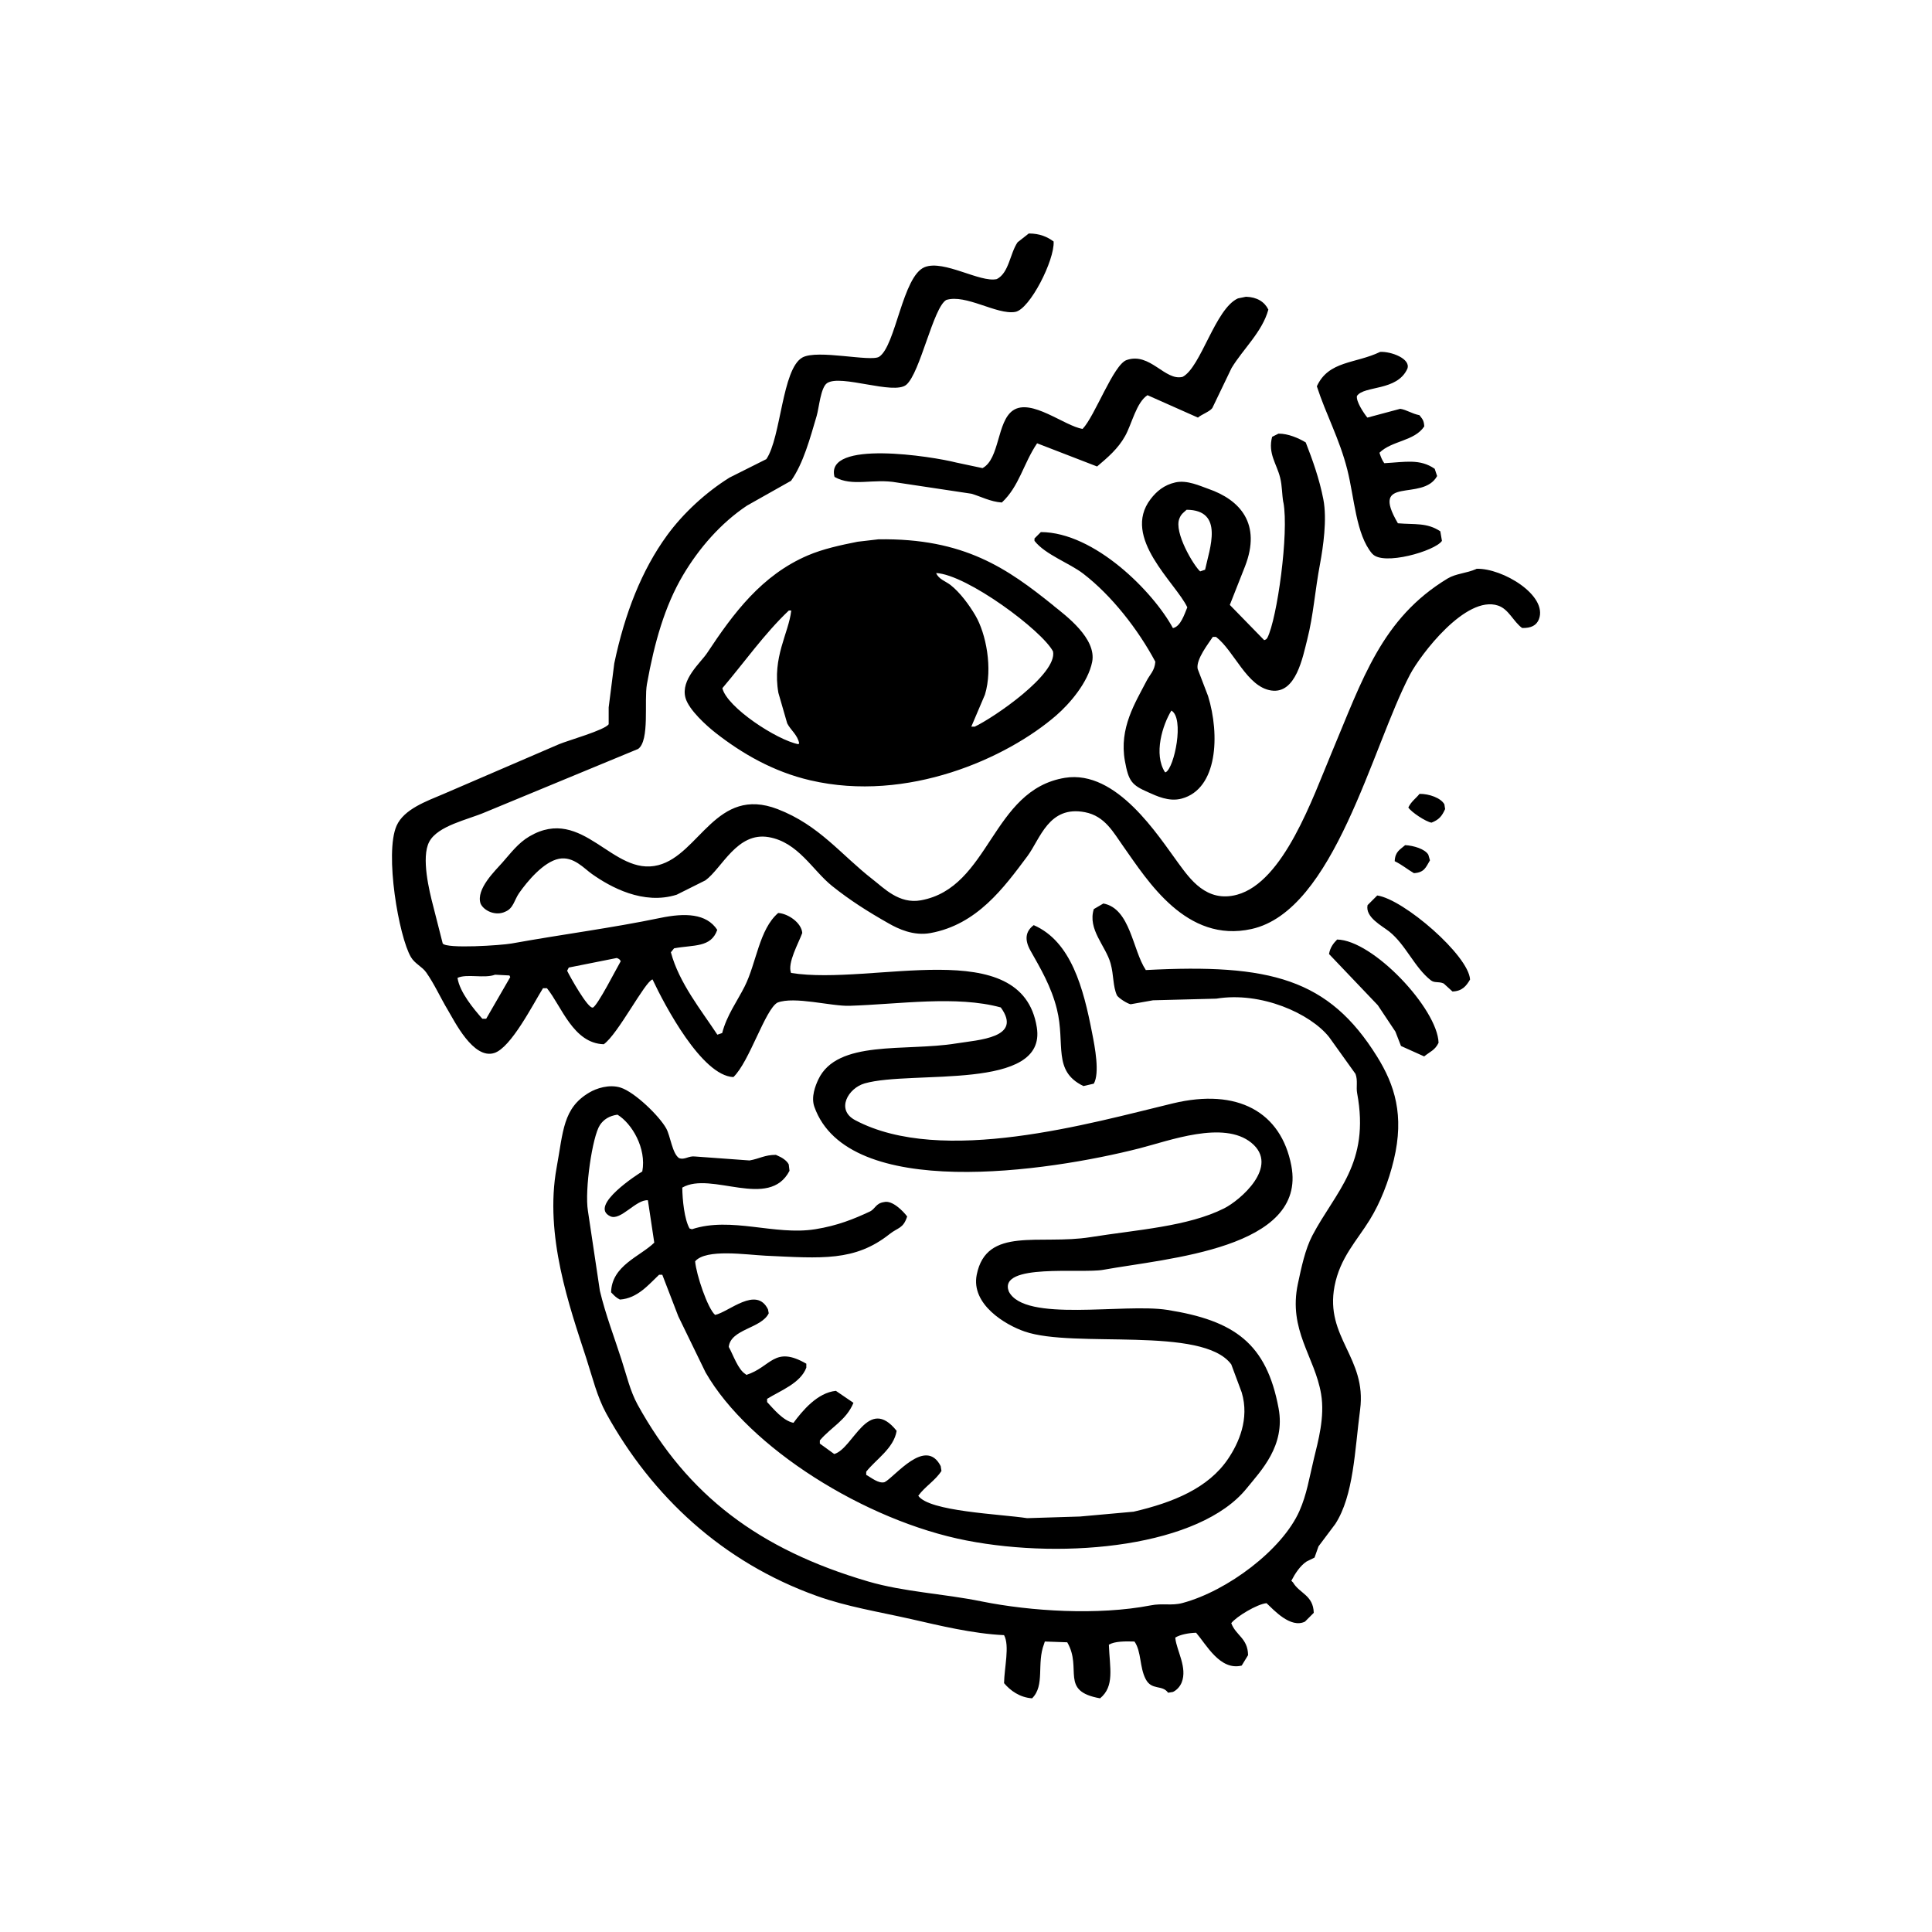 <?xml version="1.0" encoding="UTF-8"?><svg id="uuid-3accb179-c0bd-4789-b02f-9eb95e7ec93f" xmlns="http://www.w3.org/2000/svg" viewBox="0 0 2000 2000"><defs><style>.uuid-b612b3ec-76a1-4e7b-8a8e-17caa17771c2{fill:#fff;}.uuid-b612b3ec-76a1-4e7b-8a8e-17caa17771c2,.uuid-9d81a444-a098-42cd-9ba0-6471a969d3db{stroke-width:0px;}.uuid-9d81a444-a098-42cd-9ba0-6471a969d3db{fill-rule:evenodd;}</style></defs><rect class="uuid-b612b3ec-76a1-4e7b-8a8e-17caa17771c2" y="0" width="2000" height="2000"/><path class="uuid-9d81a444-a098-42cd-9ba0-6471a969d3db" d="m1186.1,1004.1c-13.7-20.5-15.9-63.6-43.9-68.8-3.3,1.9-6.6,3.9-9.9,5.8-6.6,21.1,12.4,38.1,17.4,56.3,3.4,12.3,2.2,23.4,6.6,33.1,2.1,3,10.4,8.3,14.1,9.1,7.7-1.4,15.5-2.8,23.2-4.1,21.8-.6,43.6-1.1,65.5-1.7,46.5-7.6,97.4,15.4,116.8,39.8,9.1,12.7,18.2,25.4,27.3,38.1,2.6,6.9.5,13.6,1.7,19.9,13.6,73.1-22.4,101.8-46.4,147.5-7.4,14.2-11.3,32.8-14.9,49.7-10.3,48.2,17.5,75.5,24,114.3,4,23.9-3.1,48.8-7.5,67.1-5,20.8-7.3,36.6-14.9,53.9-17.8,40.3-74.7,82.9-121,95.3-11.4,3.1-20.8,0-33.1,2.5-54.3,10.5-124.2,6.1-174.8-4.1-40.3-8.2-80-9.7-117.7-20.7-113.1-33.2-186.9-89.3-238.6-183.1-7.7-14.1-11.3-30.1-16.6-46.4-7.4-23.1-16.4-46.3-22.4-71.3-4.1-27.6-8.3-55.2-12.4-82.9-3.5-21.6,4.6-76.9,12.4-88.7,3.8-5.8,9.7-9.6,18.2-10.8,14.9,9.1,30.2,34.7,25.7,58.8-3.6,2.1-56.2,35.6-33.1,46.4,10.7,5,26.6-17.6,38.9-16.6,2.2,14.6,4.4,29.3,6.6,43.9-14.8,14.4-44.1,23.7-44.7,51.4,3,3.1,4.9,5.4,9.1,7.5,18.4-1.2,30.1-15.9,40.6-25.7h3.3c5.5,14.4,11,28.7,16.6,43.1,9.4,19.3,18.8,38.7,28.2,58,44.8,78.1,165.5,153.7,270.1,174,103.8,20.2,241.6,6,290-53.9,14.9-18.4,40.3-44.1,33.1-82.9-12.5-67.3-45.7-90.9-115.2-101.9-45.1-7.1-147.7,13.4-164.1-19.1-11.3-29.6,75.4-18.3,97.8-22.4,66.2-12,211-21.8,194.7-107.7-10.6-55.7-55.6-80.7-122.6-64.6-84.5,20.3-239.1,65.1-328.9,17.4-20.4-10.8-7.2-33.3,9.9-38.1,49-13.9,188.8,8.5,178.1-58-15.5-97.3-169.5-42.8-254.4-56.3-4.1-10.2,7.9-31.1,11.6-41.4-.8-10.5-14.5-20-24.9-20.7-19.8,17-22.5,51.8-34.8,76.2-7.6,15.1-18.5,29.8-23.2,48.1-1.7.6-3.3,1.1-5,1.7-16.4-25-39.7-53.6-48.1-85.3,1.1-1.4,2.2-2.8,3.3-4.1,20.4-3.8,38.2-.5,44.7-19.1-11.2-17.2-33.7-17.6-58.8-12.4-51,10.6-100.3,16.8-154.1,26.5-10.6,1.9-67.3,5.7-71.3,0-3.3-13-6.6-26-9.9-38.9-3.9-14.9-12.6-50.2-4.1-66.3,8.8-16.8,39.9-22.9,58-30.7,52.7-21.8,105.5-43.6,158.3-65.5,12.2-8.8,6-49.8,9.1-67.1,7.7-43,18.5-80.9,37.3-112.7,16.7-28.2,39.3-54.1,66.3-72.1,15.2-8.6,30.4-17.1,45.6-25.7,12.8-18.1,19.7-44.2,26.5-67.1,2.5-8.5,4.1-29.5,10.8-34,14.2-9.5,69,12.6,82,1.7,14.4-12.2,27.9-80.2,41.4-87.8,20.3-6.3,52.3,15.6,71.3,12.4,15.1-2.5,41-53.8,39.8-72.9-6.5-4.8-14.3-8.3-25.7-8.3-3.9,3-7.7,6.1-11.6,9.1-8,11.7-8.8,31.6-21.5,38.1-17.2,4-54.7-20.2-74.6-12.4-23,9.1-30,81.6-47.2,92.8-8.6,5.6-64-7.9-79.5.8-21.1,11.8-22,82.8-37.3,105.2-12.7,6.4-25.4,12.7-38.1,19.1-24.4,15.2-47.9,36.8-64.6,59.7-26.4,36.2-43.9,81.1-54.7,132.6-1.9,15.2-3.9,30.4-5.8,45.6v17.4c-3.9,6.1-42.2,16.8-51.4,20.7-39.8,17.1-79.5,34.2-119.3,51.4-17.9,7.6-41.3,15.8-48.9,33.1-12.5,28.4,2.3,114.6,14.9,135.9,4,6.8,11.5,9.8,15.7,15.7,8.5,12,15.1,26.8,22.4,38.9,6.9,11.5,26.4,51.5,48.1,44.7,17.5-5.5,40.4-51,50.5-67.1h4.1c15.2,18.8,27.2,57,58.8,58,14.7-10.3,42.7-65.1,50.5-67.1,12.6,26.8,51,99.7,83.7,101.1,16.6-15.8,32.8-69.9,45.6-77.1,17.6-6.8,55.6,3.9,74.6,3.3,51.3-1.6,110.6-10.9,156.6,1.7,22.9,31.6-22.9,33.5-46.4,37.3-52.4,8.5-122.9-4.3-142.5,37.3-2.9,6.2-7.7,18-4.1,28.2,34.8,98.2,242.2,67.1,336.4,43.1,31-7.9,87.2-29.3,116-5.8,29.9,24.4-12,59.8-28.2,67.9-37.6,18.9-90.2,22.1-138.4,29.8-52.6,8.4-107.6-11.6-117.7,38.9-6.1,30.6,29.5,51.9,49.7,58.8,51.4,17.7,184.1-6.2,213.8,34,3.6,9.7,7.2,19.3,10.8,29,8.3,27.6-3.3,52.8-14.1,68.8-20.4,30.3-56.9,45.2-97.8,54.7-18.5,1.7-37,3.3-55.5,5-18.2.6-36.5,1.1-54.7,1.7-28.2-4.3-101.5-6.9-112.7-23.2,6.9-9.6,17.4-15.5,24-25.7-.3-1.7-.6-3.3-.8-5-15.6-30.5-47.4,11.1-58,16.6-6.2,1.9-14-4.8-19.1-7.5v-3.3c9.7-12.5,28.6-24.1,31.5-42.3-29.7-37.2-44.7,18.3-64.6,24-5-3.6-9.9-7.2-14.9-10.8v-3.3c11.5-13.6,27.4-20.9,34.8-38.9-6.1-4.1-12.2-8.3-18.2-12.4-19.2,1.9-34.7,20.7-43.9,33.1-10.8-2.1-20.7-14.5-27.3-21.5v-3.3c13.8-8.6,34.5-16.1,40.6-32.3v-4.1c-33.3-19.2-36.3,3.4-62.1,11.6-.3-.3-.6-.6-.8-.8-7.7-4.4-13-20.4-17.4-28.2,2-18.6,33.8-19,41.4-34.8-.3-1.4-.6-2.8-.8-4.1-12-24.4-40.4,2.7-54.7,5.8-7.7-6.5-19.6-41.8-20.7-55.5,11.3-13.2,52.7-6.8,72.9-5.8,58.1,2.7,92.4,6.1,128.4-22.4,9-7.1,14-5.5,18.2-18.2-4.1-5.5-15.5-17.2-24-14.9-8.8,1.3-8.8,7.1-14.9,9.9-16.1,7.5-33.1,14.5-56.3,18.2-42,6.7-87-13.4-127.6,0-.8-.3-1.7-.6-2.5-.8-5.3-9.4-7.4-29.5-7.5-42.3,29.9-17.4,89.9,23.4,111-17.4-.3-2.2-.6-4.4-.8-6.6-2-4.1-7.4-7.4-11.6-9.1-.6-.3-1.1-.6-1.7-.8-11.7,0-16.9,4-27.3,5.8-18.8-1.4-37.6-2.8-56.3-4.1-6.9-.9-10.6,3.8-16.6,1.7-7.1-4.7-9-23-13.3-30.7-7.2-13-32.6-37.6-47.2-42.3-12-3.8-25.4.9-32.3,5-27.6,16.1-27.1,40.4-34,77.9-12.8,70.1,13.3,143.8,30.7,197.2,6.5,20.1,11.2,39.9,20.7,57.2,47.3,85.7,120.2,153.9,217.9,188.9,30.9,11.1,63.7,16.3,97.8,24,29,6.6,63.6,15.1,96.1,16.6,6,11,.2,33.8,0,49.7,6.5,7.7,16.2,14.8,29,15.7,13.6-13.4,4.5-35.9,12.4-56.3.3-.8.6-1.7.8-2.5,7.7.3,15.5.6,23.2.8,16,27.5-8.3,50.5,34,58,15.2-12.6,10-31.1,9.1-55.5,5.9-3.6,16.6-3.6,26.5-3.3,7.3,10.5,5.1,26.4,11.6,38.9,6.2,12,17.2,5.5,23.2,14.1,1.7-.3,3.3-.6,5-.8,4.1-1.9,7.4-5.7,9.1-9.9,6-15.3-5.1-32.5-6.6-45.6v-.8c4.9-3.1,14-4.8,21.5-5,10.7,12.4,24.8,39.5,47.2,34,2.2-3.6,4.4-7.2,6.6-10.8-.3-17.7-12.6-20.2-17.4-33.1,5.2-6.8,26.8-19.8,36.5-20.7,7.5,7,24.9,26.4,39.8,19.1,3-3,6.1-6.1,9.1-9.1-.5-18.4-14.8-20-21.5-31.5-.6-.6-1.1-1.1-1.7-1.7,3.8-7.4,9-15.4,15.7-19.9,2.8-1.4,5.5-2.8,8.3-4.1,1.4-3.9,2.8-7.7,4.1-11.6,5.8-7.7,11.6-15.5,17.4-23.2,19.1-29.6,20.1-76.1,25.7-118.5,7-53.7-36.6-74.6-26.5-127.6,5.7-29.7,23.1-47,36.5-68.8,10.9-17.7,19.5-39.5,24.9-62.1,11-46.1.9-77.5-17.4-106.9-50.1-80.5-110.6-96.3-239.4-89.5Zm-682.7,50.5h-4.1c-8.8-10-23.4-27.3-25.7-42.3,9.6-4.5,27.9.9,38.9-3.3,5,.3,9.9.6,14.9.8.3.6.6,1.1.8,1.7-8.3,14.4-16.6,28.7-24.9,43.1Zm110.2-11.6c-4.9,1.5-23.9-32.5-26.5-38.1.6-1.1,1.1-2.2,1.7-3.3,16.6-3.3,33.1-6.6,49.7-9.9,2.8,1.2,2.6,1.1,4.1,3.3-4.1,6.9-24.2,46.6-29,48.1Zm435-618.1c-16.7,11.5-13.6,50.1-31.5,59.7-9.1-1.9-18.2-3.9-27.3-5.8-24.4-6.3-136.3-24-125.9,14.9,18.6,10.6,40,1.3,64.6,5.8,25.7,3.9,51.4,7.7,77.1,11.6,9.4,2.7,19.6,8.3,31.5,9.1,18.1-16.9,22.2-40.1,36.5-61.3,20.7,8,41.4,16,62.1,24,11.1-9.4,21.7-18.4,29-31.5,6.9-12.2,11.6-34.9,23.2-42.3,17.4,7.7,34.8,15.5,52.2,23.2,3.7-3.3,12.1-6.1,14.9-9.9,6.6-13.8,13.3-27.6,19.9-41.4,11.8-19.6,31.8-37.4,38.1-60.5-3.9-8-11.7-13-23.2-13.3-2.8.6-5.5,1.1-8.3,1.7-23.6,10.7-38.2,71.1-57.2,81.2-18.3,4.7-33.7-25.8-58-17.4-13.7,4.7-32.8,58-45.6,71.3-18.7-2.9-53.2-32.1-72.1-19.1Zm372,148.3c10.9,12.9,65.2-2.8,72.1-13.3-.6-3.3-1.1-6.6-1.7-9.9-13.9-9.2-26.3-6.8-43.9-8.3-29.8-50.7,25.6-21.6,40.6-48.9-.8-2.5-1.7-5-2.5-7.5-15.3-10.6-30.4-7-52.2-5.8-2.3-3.2-3.5-6.3-5-10.8,12.8-12.7,36.1-11.8,46.4-27.3-.4-6.7-2.2-7.8-5-11.6-8.1-1.6-13.2-5.6-19.9-6.6-11.3,3-22.6,6.1-34,9.1-3.7-4.5-11.9-16.8-10.8-22.4,7.4-11,41.6-4.7,52.2-28.2,3.8-10.4-17.1-18.1-28.2-17.4-25.5,12.3-53.3,8.9-65.5,35.6,9.4,29.1,23.4,54.2,31.5,86.2,7.4,29.2,8.9,67.1,25.7,87Zm-92-53c5.8,31.5-6.5,120.1-16.6,140-1.5,2-.8,1.4-3.3,2.5-11.9-12.2-23.8-24.3-35.6-36.5,5.2-13.3,10.5-26.5,15.7-39.8,17.2-44.2-5-69-38.1-80.4-8.1-2.8-21.8-9.4-34-6.6-11.6,2.6-19.5,9.2-25.7,17.4-30.3,39.8,26.2,86.6,38.1,111.9-2.9,6.8-6.8,19.9-14.9,21.5-20.2-37.4-81-99.2-136.7-99.4-2.2,2.2-4.4,4.4-6.6,6.6v2.5c11.2,14.3,36.1,22.9,50.5,34,29.3,22.5,56.7,57.6,74.6,91.1-.7,9.5-5.7,13.2-9.1,19.9-11.6,22.5-28.6,48.7-22.4,82.9,3.8,21,7.1,24.9,24,32.3,8.6,3.8,21.5,10.2,34.8,6.6,37.3-10.1,39.6-66.1,27.3-106.1-3.6-9.4-7.2-18.8-10.8-28.2-1.9-9.9,11.5-26.6,15.7-33.1h3.3c18.9,14.5,32,51.8,57.2,55.5,25.6,3.8,32.6-34.6,37.3-53,6.4-25.2,7.8-49.6,13.3-78.7,3-16.3,7.4-45.5,3.3-66.3-4.1-21.2-11.3-41.1-18.2-58.8-7.1-4.3-18.1-9.2-28.2-9.1-2.2,1.1-4.4,2.2-6.6,3.3-4.6,17.3,4.8,28,8.3,42.3,2.2,8.9,1.8,17.3,3.3,25.7Zm-121.8,279.2h-.8c-12.1-18.8-2.4-49.2,6.6-63.8,13.7,7.7,3.1,59.1-5.8,63.8Zm40.6-209.6c-1.7.6-3.3,1.1-5,1.7-6.8-6-27.4-40.6-21.5-54.7,1.7-4.6,4.3-6.2,7.5-9.1,39.2.3,23.7,40.3,19.1,62.1Zm-156.6,37.3c-47.7-38.4-92.5-70.2-181.5-68.8-7.2.8-14.4,1.7-21.5,2.5-17.7,3.5-36,7.5-51.4,14.1-47.8,20.4-77.1,59.8-104.4,101.1-6.7,10.1-27.6,27.4-22.4,46.4,3.5,12.5,21.9,29,31.5,36.5,26.9,21,59.3,40,97.8,48.9,100.7,23.4,203.4-23,254.4-67.1,14.2-12.3,33.1-34.4,37.3-55.5,4.8-24.3-27.6-48.2-39.8-58Zm-264.3,143.3c-22.1-4.2-74-38.1-78.7-58,22.8-26.8,43.3-56.2,68.8-80.4h2.5c-2.6,23.5-19.9,48.3-13.3,85.3,3,10.5,6.1,21,9.1,31.5,3.6,7.1,10.7,11.8,12.4,20.7-.3.3-.6.6-.8.8Zm182.3-18.2h-3.3c4.7-11,9.4-22.1,14.1-33.1,8.3-27.2,1.1-63.3-9.9-82-6.4-10.9-15.9-23.8-25.7-31.5-5-3.9-12.4-6-14.9-12.4,31.9,1.6,109.8,59.6,121,81.2,4.6,23.5-61.3,68.5-81.2,77.9Zm519.5-163.2c-10.4,4.6-21,4.6-29.8,9.9-68.2,41.3-88,104.2-120.1,180.6-19.4,46.1-49.4,133.5-97.8,146.7-31.8,8.6-49-16.8-60.5-32.3-21-28.4-64-97.4-117.7-88.7-76.3,12.5-77.3,113.8-149.1,126.8-22.6,4.1-38.4-12.8-49.7-21.5-33.1-25.7-55.3-56.2-98.6-72.9-63.6-24.5-80.8,47-123.5,58-47.5,12.3-77.8-62.4-133.4-29.8-11.8,6.9-19.4,17.4-28.2,27.3-6.9,7.9-27.5,27.3-22.4,42.3,3.2,7.3,15.5,13.3,25.7,8.3,8.3-3.4,9.3-12.2,14.1-19.1,8.3-11.9,25.3-32.5,41.4-35.6,15-2.9,26.1,10.2,34,15.7,19.2,13.6,53.2,32.4,87.8,21.5,9.9-5,19.9-9.9,29.8-14.9,17.2-12.6,32.7-50.4,65.5-44.7,30.5,5.3,45.3,34.3,65.5,50.5,18.6,14.9,37.1,26.6,58.8,38.9,9.7,5.5,25.5,13.1,43.1,9.9,48.2-8.8,75.8-46.7,100.3-79.5,13.4-18,22.1-52.9,59.7-45.6,20.7,4,29.4,21,39.8,35.6,25,35.3,65,100.3,132.6,85.3,85.8-19,124.5-188.4,164.1-263.5,10.7-20.3,57.7-82.5,91.1-71.3,11.1,3.7,15.8,16.6,24.9,23.2,9.3.2,14.8-2.6,17.4-9.1,9.3-24.7-37.7-53-64.6-52.2Zm-32.3,248.6c-.3-1.7-.6-3.3-.8-5-3.6-6.5-15.6-10.9-25.7-10.8-4.1,5.1-8.4,7.6-11.6,14.1,2.9,4.7,18.1,14.8,24,15.7,7.8-3.1,10.7-6.6,14.1-14.1Zm-52.2,53.9c8.1,4,13,8.4,19.9,12.4,10.9-.7,12.3-6.1,16.6-13.3-.6-1.9-1.1-3.9-1.7-5.8-3.4-5.9-15.3-9.5-24-9.9-5.3,4.7-10.4,6.6-10.8,16.6Zm-18.2,35.6c-3.3,3.3-6.6,6.6-9.9,9.9-2.6,12.5,14.8,21.3,22.4,27.3,17.1,13.6,26.2,37.3,43.1,50.5,4,3.1,7.8.9,13.3,3.3,3,2.8,6.1,5.5,9.1,8.3,10.2-.4,14.3-5.8,18.2-12.4-1.4-24.9-68.7-83.1-96.1-87Zm-304.1,197.2c3.6-.8,7.2-1.7,10.8-2.5,6.3-11,1.1-38.1-1.7-52.2-9-46.6-21.7-95-60.5-111.9-8.5,6.4-9.8,15-3.3,26.5,10.1,17.9,21.5,37,27.3,60.5,9,36.3-4.8,63.8,27.3,79.5Zm262.6-151.6c-3.9,3.9-7.2,8.3-8.3,14.9,16.8,17.7,33.7,35.4,50.5,53,6.1,9.1,12.2,18.2,18.2,27.3,1.9,5,3.9,9.9,5.8,14.9,8,3.6,16,7.2,24,10.8,6.2-5.1,11.1-6.3,14.9-14.1-1-35.1-67.9-106.5-105.2-106.9Z"/></svg>
